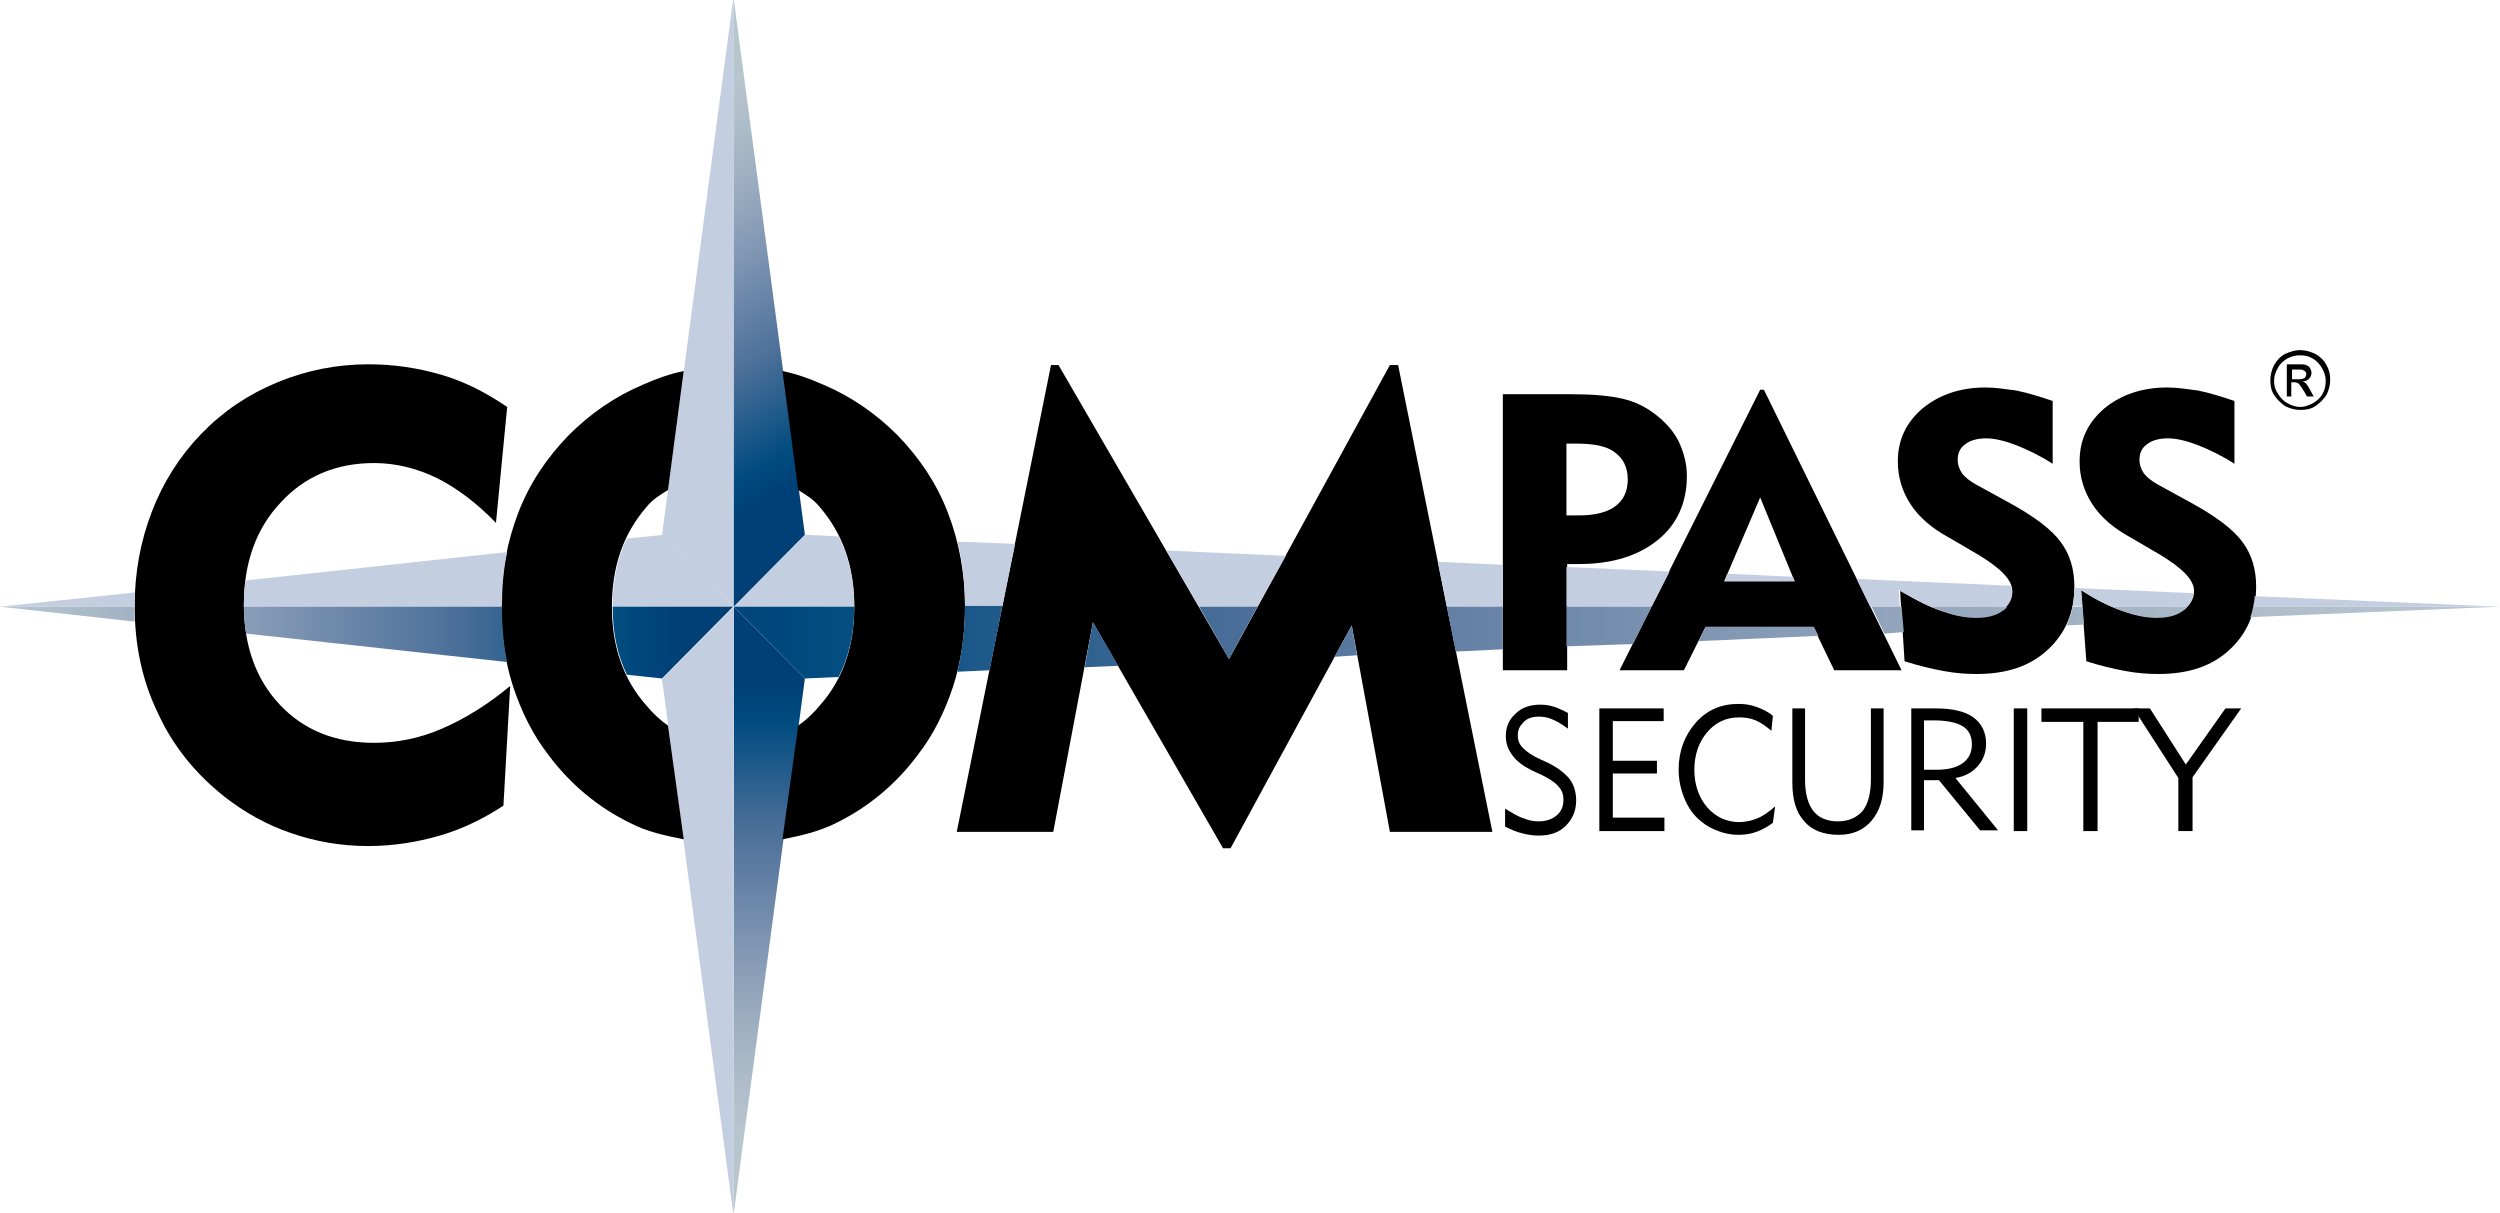 <?xml version="1.0" encoding="utf-8"?>
<!-- Generator: Adobe Illustrator 27.1.1, SVG Export Plug-In . SVG Version: 6.00 Build 0)  -->
<svg version="1.1" id="Ebene_1" xmlns="http://www.w3.org/2000/svg" xmlns:xlink="http://www.w3.org/1999/xlink" x="0px" y="0px"
	 viewBox="0 0 334.2 162.1" style="enable-background:new 0 0 334.2 162.1;" xml:space="preserve">
<style type="text/css">
	.st0{fill:url(#SVGID_1_);}
	.st1{fill:#C4CEE1;}
	.st2{fill:url(#SVGID_00000178172001537917540650000010112780308597477250_);}
	.st3{fill-rule:evenodd;clip-rule:evenodd;}
	.st4{fill-rule:evenodd;clip-rule:evenodd;fill:#C4CEE1;}
	.st5{fill-rule:evenodd;clip-rule:evenodd;fill:url(#SVGID_00000023974055892614108760000017467095153886270361_);}
	.st6{fill-rule:evenodd;clip-rule:evenodd;fill:url(#SVGID_00000008128028506334882390000012177479210748285836_);}
	.st7{fill-rule:evenodd;clip-rule:evenodd;fill:url(#SVGID_00000154384617843530234150000007177506703096919992_);}
	.st8{fill-rule:evenodd;clip-rule:evenodd;fill:url(#SVGID_00000062156245285818573090000006647464375097053113_);}
	.st9{fill-rule:evenodd;clip-rule:evenodd;fill:url(#SVGID_00000074411401735339825690000001133496931847070399_);}
	.st10{fill-rule:evenodd;clip-rule:evenodd;fill:url(#SVGID_00000121983052693598408800000011352604609464513945_);}
	.st11{fill-rule:evenodd;clip-rule:evenodd;fill:url(#SVGID_00000010283523779238388400000010704362193061418138_);}
	.st12{fill-rule:evenodd;clip-rule:evenodd;fill:url(#SVGID_00000047778914390529176390000008619559034249590442_);}
	.st13{fill-rule:evenodd;clip-rule:evenodd;fill:url(#SVGID_00000151519043876301929970000011503477762317160355_);}
	.st14{fill-rule:evenodd;clip-rule:evenodd;fill:url(#SVGID_00000044877635692182477190000014762466256430839716_);}
	.st15{fill-rule:evenodd;clip-rule:evenodd;fill:url(#SVGID_00000013890914001082055380000009726538703565132984_);}
	.st16{fill-rule:evenodd;clip-rule:evenodd;fill:url(#SVGID_00000092435037581979327030000016592013350067064985_);}
	.st17{fill-rule:evenodd;clip-rule:evenodd;fill:url(#SVGID_00000118364892057751836660000018382298579806894217_);}
	.st18{fill-rule:evenodd;clip-rule:evenodd;fill:url(#SVGID_00000160886612557630124630000002490401628132079501_);}
	.st19{fill-rule:evenodd;clip-rule:evenodd;fill:url(#SVGID_00000031180924443566938870000011844624428300066471_);}
	.st20{fill-rule:evenodd;clip-rule:evenodd;fill:url(#SVGID_00000134949359941689216700000008146640778276080028_);}
</style>
<linearGradient id="SVGID_1_" gradientUnits="userSpaceOnUse" x1="102.829" y1="162.099" x2="102.829" y2="81.144">
	<stop  offset="0.136" style="stop-color:#B7C5CD"/>
	<stop  offset="0.206" style="stop-color:#AFBECA"/>
	<stop  offset="0.319" style="stop-color:#9CADC0"/>
	<stop  offset="0.461" style="stop-color:#7B92B0"/>
	<stop  offset="0.627" style="stop-color:#4D709A"/>
	<stop  offset="0.811" style="stop-color:#004B7F"/>
	<stop  offset="0.869" style="stop-color:#004077"/>
</linearGradient>
<polygon class="st0" points="98.1,162.1 107.6,90.7 98.1,81.1 98.1,162.1 98.1,162.1 "/>
<polygon class="st1" points="98,162.1 88.5,90.8 98.1,81.1 98.1,162.1 98,162.1 "/>
<polygon class="st1" points="98,0 88.5,71.5 98.1,81.1 98.1,0 98,0 "/>
<linearGradient id="SVGID_00000062157288036580314790000002187973220692678077_" gradientUnits="userSpaceOnUse" x1="115.649" y1="70.99" x2="80.512" y2="10.132">
	<stop  offset="0.146" style="stop-color:#004077"/>
	<stop  offset="0.203" style="stop-color:#004B7F"/>
	<stop  offset="0.383" style="stop-color:#4D709A"/>
	<stop  offset="0.546" style="stop-color:#7B92B0"/>
	<stop  offset="0.685" style="stop-color:#9CADC0"/>
	<stop  offset="0.796" style="stop-color:#AFBECA"/>
	<stop  offset="0.864" style="stop-color:#B7C5CD"/>
</linearGradient>
<polygon style="fill:url(#SVGID_00000062157288036580314790000002187973220692678077_);" points="98.1,0 107.6,71.5 98.1,81.1 
	98.1,0 98.1,0 "/>
<path class="st3" d="M201.2,108.1c1,0.6,1.8,1.1,2.5,1.3c0.7,0.3,1.4,0.4,2,0.4c1,0,1.8-0.3,2.4-0.8c0.6-0.5,0.9-1.2,0.9-2.1
	c0-0.7-0.2-1.3-0.7-1.8c-0.4-0.5-1.3-1.1-2.4-1.6l-1.1-0.5c-1.2-0.6-2-1.2-2.6-2c-0.6-0.8-0.9-1.6-0.9-2.6c0-1.2,0.4-2.2,1.3-3
	c0.8-0.8,1.9-1.2,3.3-1.2c0.7,0,1.3,0.1,1.9,0.3c0.6,0.2,1.2,0.5,1.8,0.8v2.1c-0.7-0.5-1.3-0.9-2-1.2c-0.6-0.3-1.3-0.4-1.9-0.4
	c-0.8,0-1.5,0.2-2,0.7c-0.5,0.5-0.8,1-0.8,1.8c0,0.7,0.2,1.2,0.7,1.7c0.5,0.5,1.2,1,2.3,1.5l1.1,0.5c1.2,0.6,2.1,1.3,2.8,2.1
	c0.6,0.8,0.9,1.8,0.9,2.9c0,1.4-0.5,2.5-1.4,3.4c-0.9,0.9-2.1,1.3-3.6,1.3c-0.7,0-1.4-0.1-2.2-0.3c-0.8-0.2-1.5-0.5-2.3-0.9
	L201.2,108.1L201.2,108.1z"/>
<polygon class="st3" points="213.8,111.1 213.8,94.7 222.4,94.7 222.4,96.4 215.6,96.4 215.6,101.7 221.5,101.7 221.5,103.4 
	215.6,103.4 215.6,109.3 222.5,109.3 222.5,111.1 213.8,111.1 "/>
<path class="st3" d="M237,110c-0.7,0.5-1.4,0.9-2.2,1.2c-0.8,0.3-1.6,0.4-2.5,0.4c-0.9,0-1.8-0.2-2.6-0.5c-0.8-0.3-1.6-0.7-2.3-1.3
	c-1-0.8-1.7-1.8-2.2-3c-0.5-1.2-0.8-2.5-0.8-3.9c0-2.5,0.8-4.6,2.3-6.3c1.5-1.7,3.4-2.5,5.7-2.5c0.8,0,1.6,0.1,2.4,0.4
	c0.8,0.3,1.5,0.6,2.2,1.2l-0.2,2c-0.7-0.6-1.4-1.1-2.1-1.4c-0.7-0.3-1.5-0.4-2.2-0.4c-1.8,0-3.2,0.7-4.3,2c-1.1,1.3-1.7,3-1.7,5
	c0,2,0.6,3.7,1.7,5c1.1,1.3,2.6,2,4.3,2c0.8,0,1.7-0.2,2.4-0.5c0.8-0.3,1.6-0.9,2.4-1.6L237,110L237,110z"/>
<path class="st3" d="M241.3,94.7v9.6c0,1.8,0.4,3.2,1.1,4.1c0.7,0.9,1.8,1.4,3.3,1.4c1.4,0,2.5-0.5,3.3-1.4c0.7-0.9,1.1-2.3,1.1-4.2
	v-9.5h1.7v9.8c0,2.2-0.5,3.9-1.6,5.2c-1.1,1.3-2.6,1.9-4.4,1.9c-2,0-3.6-0.6-4.6-1.8c-1.1-1.2-1.6-2.9-1.6-5.2v-9.9H241.3
	L241.3,94.7z"/>
<path class="st3" d="M255.5,111.1V94.7h3.3c2.2,0,3.9,0.4,5,1.2c1.1,0.8,1.7,2,1.7,3.5c0,1.2-0.4,2.2-1.1,3c-0.7,0.8-1.7,1.4-3,1.6
	l5.7,7h-2.4l-5.5-6.7h-2v6.7H255.5L255.5,111.1z M257.3,102.9h1.6c1.5,0,2.7-0.3,3.5-0.9c0.8-0.6,1.2-1.4,1.2-2.5
	c0-1.1-0.4-1.9-1.2-2.4c-0.8-0.5-2.1-0.8-3.9-0.8h-1.3V102.9L257.3,102.9z"/>
<polygon points="269.2,94.7 269.2,111.1 271,111.1 271,94.7 269.2,94.7 "/>
<polygon class="st3" points="278.5,111.1 278.5,96.5 272.9,96.5 272.9,94.7 285.9,94.7 285.9,96.5 280.4,96.5 280.4,111.1 
	278.5,111.1 "/>
<polygon class="st3" points="291.2,111.1 291.2,104 285.2,94.7 287.4,94.7 292.2,102.2 297.5,94.7 299.6,94.7 293.1,103.9 
	293.1,111.1 291.2,111.1 "/>
<path d="M89.3,97c-1-0.7-2-1.6-2.9-2.7c-3.1-3.5-4.6-7.9-4.6-13.2c0-5.3,1.5-9.7,4.6-13.3c0.9-1.1,1.8-1.6,2.9-2.3l2.1-15.9
	c-1.9,0.4-3.6,1-5.4,1.8c-3.8,1.6-7.1,3.9-10,6.8c-2.9,3-5.2,6.4-6.7,10.3c-1.5,3.9-2.3,8.1-2.3,12.6c0,3.8,0.5,7.3,1.6,10.7
	c1.1,3.3,2.6,6.4,4.7,9.1c2.9,3.9,6.6,7,10.9,9.1c2.3,1.2,4.7,1.7,7.2,2.2L89.3,97L89.3,97z"/>
<path class="st3" d="M66.3,69.9c-2.6-2.7-5.3-4.7-7.9-6c-2.7-1.3-5.5-2-8.4-2c-5.1,0-9.3,1.8-12.5,5.3c-3.3,3.5-4.9,8.1-4.9,13.6
	c0,5.5,1.6,10,4.8,13.4c3.2,3.4,7.4,5.1,12.6,5.1c3.1,0,6.1-0.6,9.1-1.9c3-1.3,6.1-3.2,9.1-5.7l-0.9,16c-2.6,1.7-5.4,3.1-8.5,4
	c-3.1,0.9-6.3,1.4-9.6,1.4c-3.6,0-7-0.6-10.2-1.7c-3.3-1.1-6.3-2.8-9-4.9c-3.9-3.1-6.9-6.8-8.9-11.2C19,91,18,86.2,18,81
	c0-4.5,0.8-8.7,2.3-12.6C21.8,64.5,24,61,26.9,58c2.9-3,6.3-5.3,10.2-6.9c3.9-1.6,7.9-2.4,12.2-2.4c3.4,0,6.6,0.5,9.7,1.4
	c3.1,0.9,6,2.4,8.8,4.3L66.3,69.9L66.3,69.9z"/>
<polygon class="st3" points="127.9,111.2 140.5,48.8 141.5,48.8 164.3,88.1 185.8,48.8 186.9,48.8 199.5,111.2 185.8,111.2 
	180.7,83.6 164.5,113.4 163.5,113.4 146.1,83.2 140.8,111.2 127.9,111.2 "/>
<path d="M106.7,97c1-0.7,2-1.6,2.9-2.7c3.1-3.5,4.6-7.9,4.6-13.2c0-5.3-1.5-9.7-4.6-13.3c-0.9-1.1-1.8-1.6-2.9-2.3l-2.1-15.9
	c1.9,0.4,3.6,1,5.4,1.8c3.8,1.6,7.1,3.9,10,6.8c2.9,3,5.2,6.4,6.7,10.3c1.5,3.9,2.3,8.1,2.3,12.6c0,3.8-0.5,7.3-1.6,10.7
	c-1.1,3.3-2.6,6.4-4.7,9.1c-2.9,3.9-6.6,7-10.9,9.1c-2.4,1.2-4.7,1.7-7.2,2.2L106.7,97L106.7,97z"/>
<path class="st3" d="M200.9,89.6V52.7h9.2c2.8,0,5.1,0.2,6.8,0.6c1.7,0.4,3.1,1.1,4.4,2.1c1.3,1,2.4,2.2,3.1,3.6
	c0.7,1.5,1.1,3,1.1,4.6c0,3.6-1.3,6.5-3.9,8.6c-2.6,2.1-6.1,3.2-10.5,3.2c-0.5,0-0.8,0-1,0c-0.2,0-0.4,0-0.6,0v14.2H200.9
	L200.9,89.6z M210.6,59.3h-1.2v9.6h1.6c2.2,0,3.8-0.4,4.9-1.2c1.1-0.8,1.7-2,1.7-3.6c0-1.6-0.6-2.8-1.7-3.6
	C214.8,59.6,213,59.3,210.6,59.3L210.6,59.3z"/>
<path class="st3" d="M216.5,89.6l18.8-37.5h0.5l18.4,37.5h-9l-2.8-5.8H228l-2.9,5.8H216.5L216.5,89.6z M230.5,77.7h9.4l-4.6-11.2
	L230.5,77.7L230.5,77.7z"/>
<path class="st3" d="M254,78.9c2.2,1.4,4.1,2.3,5.6,2.8c1.5,0.5,3,0.8,4.5,0.8c1.5,0,2.7-0.3,3.6-1c0.9-0.6,1.3-1.5,1.3-2.5
	c0-1.5-1.6-3.1-4.8-5c-0.5-0.3-0.9-0.5-1.2-0.7l-2.4-1.4c-2.4-1.3-4.1-2.8-5.2-4.5c-1.1-1.7-1.7-3.6-1.7-5.7c0-2.9,1.1-5.2,3.3-7.1
	c2.2-1.8,5-2.8,8.4-2.8c1.3,0,2.6,0.2,4.1,0.4c1.5,0.3,3.1,0.8,4.9,1.4v8.4c-1.7-1.1-3.4-1.9-4.9-2.5c-1.6-0.6-2.9-0.9-4-0.9
	c-1.2,0-2.2,0.3-2.8,0.8c-0.7,0.5-1,1.2-1,2.1c0,0.6,0.2,1.2,0.6,1.8c0.4,0.5,1,1,1.9,1.5l4.2,2.3c3.5,1.9,5.9,3.7,7.1,5.4
	c1.2,1.6,1.8,3.6,1.8,5.9c0,3.5-1.2,6.3-3.6,8.5c-2.4,2.2-5.5,3.2-9.5,3.2c-1.3,0-2.8-0.1-4.4-0.4c-1.6-0.3-3.3-0.7-5.2-1.3
	L254,78.9L254,78.9z"/>
<path class="st3" d="M278.2,78.9c2.2,1.4,4.1,2.3,5.6,2.8c1.5,0.5,3,0.8,4.5,0.8c1.5,0,2.7-0.3,3.6-1c0.9-0.6,1.4-1.5,1.4-2.5
	c0-1.5-1.6-3.1-4.8-5c-0.5-0.3-0.9-0.5-1.2-0.7l-2.4-1.4c-2.4-1.3-4.1-2.8-5.2-4.5c-1.1-1.7-1.7-3.6-1.7-5.7c0-2.9,1.1-5.2,3.3-7.1
	c2.2-1.8,5-2.8,8.4-2.8c1.3,0,2.6,0.2,4.1,0.4c1.5,0.3,3.1,0.8,4.9,1.4v8.4c-1.7-1.1-3.4-1.9-4.9-2.5c-1.6-0.6-2.9-0.9-4-0.9
	c-1.2,0-2.2,0.3-2.8,0.8c-0.7,0.5-1,1.2-1,2.1c0,0.6,0.2,1.2,0.6,1.8c0.4,0.5,1,1,1.9,1.5l4.2,2.3c3.5,1.9,5.9,3.7,7.1,5.4
	c1.2,1.6,1.8,3.6,1.8,5.9c0,3.5-1.2,6.3-3.6,8.5c-2.4,2.2-5.5,3.2-9.5,3.2c-1.3,0-2.8-0.1-4.4-0.4c-1.6-0.3-3.3-0.7-5.2-1.3
	L278.2,78.9L278.2,78.9z"/>
<g>
	<path class="st4" d="M258.1,81.1h10.1c0.5-0.6,0.8-1.2,0.8-2c0-0.2-0.1-0.5-0.2-0.8l-20.6-0.9l1.8,3.7h4l-0.2-2.2
		C255.6,79.9,256.9,80.6,258.1,81.1z"/>
	<polygon class="st4" points="230.5,77.7 239.9,77.7 239.7,77.1 230.9,76.7 	"/>
	<polygon class="st4" points="209.4,75.8 209.4,81.1 220.8,81.1 223.2,76.4 	"/>
	<polygon class="st4" points="168.1,81.1 171.9,74.3 155.9,73.6 160.3,81.1 	"/>
	<path class="st4" d="M128,72.4c0.7,2.8,1,5.7,1,8.7c0,0,0,0,0,0h5l1.7-8.4L128,72.4z"/>
	<polygon class="st4" points="192.2,75.1 193.4,81.1 200.9,81.1 200.9,75.5 	"/>
	<path class="st4" d="M112.1,71.7l-4.5-0.2l-9.5,9.6h16.1c0,0,0,0,0,0C114.2,77.6,113.5,74.5,112.1,71.7z"/>
	<path class="st4" d="M282.3,81.1h10.1c0.5-0.5,0.7-1.1,0.8-1.8l-15.9-0.7c0,0.9-0.1,1.7-0.2,2.4h1.3l-0.2-2.2
		C279.7,79.9,281.1,80.6,282.3,81.1z"/>
	<path class="st4" d="M334.2,81.1l-32.8-1.4c0,0.5-0.1,1-0.2,1.4L334.2,81.1L334.2,81.1z"/>
</g>
<g>
	
		<linearGradient id="SVGID_00000070086188966023262670000014286493619863309490_" gradientUnits="userSpaceOnUse" x1="90.129" y1="83.793" x2="363.751" y2="83.793">
		<stop  offset="0" style="stop-color:#004077"/>
		<stop  offset="6.837421e-02" style="stop-color:#004B7F"/>
		<stop  offset="0.285" style="stop-color:#4D709A"/>
		<stop  offset="0.481" style="stop-color:#7B92B0"/>
		<stop  offset="0.649" style="stop-color:#9CADC0"/>
		<stop  offset="0.782" style="stop-color:#AFBECA"/>
		<stop  offset="0.864" style="stop-color:#B7C5CD"/>
	</linearGradient>
	
		<polygon style="fill-rule:evenodd;clip-rule:evenodd;fill:url(#SVGID_00000070086188966023262670000014286493619863309490_);" points="
		209.4,81.1 209.4,86.4 218.3,86.1 220.8,81.1 	"/>
	
		<linearGradient id="SVGID_00000122713959918353882310000012828439798397783206_" gradientUnits="userSpaceOnUse" x1="90.131" y1="84.768" x2="363.749" y2="84.768">
		<stop  offset="0" style="stop-color:#004077"/>
		<stop  offset="6.837421e-02" style="stop-color:#004B7F"/>
		<stop  offset="0.285" style="stop-color:#4D709A"/>
		<stop  offset="0.481" style="stop-color:#7B92B0"/>
		<stop  offset="0.649" style="stop-color:#9CADC0"/>
		<stop  offset="0.782" style="stop-color:#AFBECA"/>
		<stop  offset="0.864" style="stop-color:#B7C5CD"/>
	</linearGradient>
	
		<polygon style="fill-rule:evenodd;clip-rule:evenodd;fill:url(#SVGID_00000122713959918353882310000012828439798397783206_);" points="
		228,83.8 227.1,85.7 243.1,85 242.5,83.8 	"/>
	
		<linearGradient id="SVGID_00000078736328328188535170000011225516774549698197_" gradientUnits="userSpaceOnUse" x1="90.114" y1="82.898" x2="363.761" y2="82.898">
		<stop  offset="0" style="stop-color:#004077"/>
		<stop  offset="6.837421e-02" style="stop-color:#004B7F"/>
		<stop  offset="0.285" style="stop-color:#4D709A"/>
		<stop  offset="0.481" style="stop-color:#7B92B0"/>
		<stop  offset="0.649" style="stop-color:#9CADC0"/>
		<stop  offset="0.782" style="stop-color:#AFBECA"/>
		<stop  offset="0.864" style="stop-color:#B7C5CD"/>
	</linearGradient>
	
		<polygon style="fill-rule:evenodd;clip-rule:evenodd;fill:url(#SVGID_00000078736328328188535170000011225516774549698197_);" points="
		250.2,81.1 251.9,84.7 254.5,84.5 254.2,81.1 	"/>
	
		<linearGradient id="SVGID_00000029755958940717493060000017063958968801930891_" gradientUnits="userSpaceOnUse" x1="90.126" y1="84.105" x2="363.755" y2="84.105">
		<stop  offset="0" style="stop-color:#004077"/>
		<stop  offset="6.837421e-02" style="stop-color:#004B7F"/>
		<stop  offset="0.285" style="stop-color:#4D709A"/>
		<stop  offset="0.481" style="stop-color:#7B92B0"/>
		<stop  offset="0.649" style="stop-color:#9CADC0"/>
		<stop  offset="0.782" style="stop-color:#AFBECA"/>
		<stop  offset="0.864" style="stop-color:#B7C5CD"/>
	</linearGradient>
	
		<polygon style="fill-rule:evenodd;clip-rule:evenodd;fill:url(#SVGID_00000029755958940717493060000017063958968801930891_);" points="
		193.4,81.1 194.6,87.1 200.9,86.8 200.9,81.1 	"/>
	
		<linearGradient id="SVGID_00000168825083064831661610000000859919585717029504_" gradientUnits="userSpaceOnUse" x1="90.129" y1="85.511" x2="363.754" y2="85.511">
		<stop  offset="0" style="stop-color:#004077"/>
		<stop  offset="6.837421e-02" style="stop-color:#004B7F"/>
		<stop  offset="0.285" style="stop-color:#4D709A"/>
		<stop  offset="0.481" style="stop-color:#7B92B0"/>
		<stop  offset="0.649" style="stop-color:#9CADC0"/>
		<stop  offset="0.782" style="stop-color:#AFBECA"/>
		<stop  offset="0.864" style="stop-color:#B7C5CD"/>
	</linearGradient>
	<path style="fill-rule:evenodd;clip-rule:evenodd;fill:url(#SVGID_00000168825083064831661610000000859919585717029504_);" d="
		M129,81.1c0,3.1-0.4,6-1,8.7l4.3-0.2l1.7-8.6H129z"/>
	
		<linearGradient id="SVGID_00000029035108899953092560000017755123133534840460_" gradientUnits="userSpaceOnUse" x1="90.165" y1="85.667" x2="363.679" y2="85.667">
		<stop  offset="0" style="stop-color:#004077"/>
		<stop  offset="6.837421e-02" style="stop-color:#004B7F"/>
		<stop  offset="0.285" style="stop-color:#4D709A"/>
		<stop  offset="0.481" style="stop-color:#7B92B0"/>
		<stop  offset="0.649" style="stop-color:#9CADC0"/>
		<stop  offset="0.782" style="stop-color:#AFBECA"/>
		<stop  offset="0.864" style="stop-color:#B7C5CD"/>
	</linearGradient>
	
		<polygon style="fill-rule:evenodd;clip-rule:evenodd;fill:url(#SVGID_00000029035108899953092560000017755123133534840460_);" points="
		178.4,87.8 181.4,87.6 180.7,83.6 	"/>
	
		<linearGradient id="SVGID_00000014634032642103196190000005015876497043487872_" gradientUnits="userSpaceOnUse" x1="90.133" y1="84.636" x2="363.742" y2="84.636">
		<stop  offset="0" style="stop-color:#004077"/>
		<stop  offset="6.837421e-02" style="stop-color:#004B7F"/>
		<stop  offset="0.285" style="stop-color:#4D709A"/>
		<stop  offset="0.481" style="stop-color:#7B92B0"/>
		<stop  offset="0.649" style="stop-color:#9CADC0"/>
		<stop  offset="0.782" style="stop-color:#AFBECA"/>
		<stop  offset="0.864" style="stop-color:#B7C5CD"/>
	</linearGradient>
	
		<polygon style="fill-rule:evenodd;clip-rule:evenodd;fill:url(#SVGID_00000014634032642103196190000005015876497043487872_);" points="
		168.1,81.1 160.3,81.1 164.3,88.1 	"/>
	
		<linearGradient id="SVGID_00000150102335007172557370000005294607377325780109_" gradientUnits="userSpaceOnUse" x1="90.129" y1="86.166" x2="363.755" y2="86.166">
		<stop  offset="0" style="stop-color:#004077"/>
		<stop  offset="6.837421e-02" style="stop-color:#004B7F"/>
		<stop  offset="0.285" style="stop-color:#4D709A"/>
		<stop  offset="0.481" style="stop-color:#7B92B0"/>
		<stop  offset="0.649" style="stop-color:#9CADC0"/>
		<stop  offset="0.782" style="stop-color:#AFBECA"/>
		<stop  offset="0.864" style="stop-color:#B7C5CD"/>
	</linearGradient>
	
		<polygon style="fill-rule:evenodd;clip-rule:evenodd;fill:url(#SVGID_00000150102335007172557370000005294607377325780109_);" points="
		145,89.2 149.5,89 146.1,83.2 	"/>
	
		<linearGradient id="SVGID_00000088102306614447448750000014474348828583792530_" gradientUnits="userSpaceOnUse" x1="90.129" y1="85.94" x2="363.754" y2="85.94">
		<stop  offset="0" style="stop-color:#004077"/>
		<stop  offset="6.837421e-02" style="stop-color:#004B7F"/>
		<stop  offset="0.285" style="stop-color:#4D709A"/>
		<stop  offset="0.481" style="stop-color:#7B92B0"/>
		<stop  offset="0.649" style="stop-color:#9CADC0"/>
		<stop  offset="0.782" style="stop-color:#AFBECA"/>
		<stop  offset="0.864" style="stop-color:#B7C5CD"/>
	</linearGradient>
	<path style="fill-rule:evenodd;clip-rule:evenodd;fill:url(#SVGID_00000088102306614447448750000014474348828583792530_);" d="
		M98.1,81.1l9.5,9.6l4.5-0.2c1.4-2.7,2.1-5.9,2.1-9.4H98.1z"/>
	
		<linearGradient id="SVGID_00000047760990359127993030000017990804958440650369_" gradientUnits="userSpaceOnUse" x1="90.127" y1="81.866" x2="363.752" y2="81.866">
		<stop  offset="0" style="stop-color:#004077"/>
		<stop  offset="6.837421e-02" style="stop-color:#004B7F"/>
		<stop  offset="0.285" style="stop-color:#4D709A"/>
		<stop  offset="0.481" style="stop-color:#7B92B0"/>
		<stop  offset="0.649" style="stop-color:#9CADC0"/>
		<stop  offset="0.782" style="stop-color:#AFBECA"/>
		<stop  offset="0.864" style="stop-color:#B7C5CD"/>
	</linearGradient>
	<path style="fill-rule:evenodd;clip-rule:evenodd;fill:url(#SVGID_00000047760990359127993030000017990804958440650369_);" d="
		M334.2,81.1h-33c-0.1,0.5-0.2,1-0.4,1.4L334.2,81.1L334.2,81.1z"/>
	
		<linearGradient id="SVGID_00000146491828216280253110000006788410132887753879_" gradientUnits="userSpaceOnUse" x1="90.124" y1="81.865" x2="363.754" y2="81.865">
		<stop  offset="0" style="stop-color:#004077"/>
		<stop  offset="6.837421e-02" style="stop-color:#004B7F"/>
		<stop  offset="0.285" style="stop-color:#4D709A"/>
		<stop  offset="0.481" style="stop-color:#7B92B0"/>
		<stop  offset="0.649" style="stop-color:#9CADC0"/>
		<stop  offset="0.782" style="stop-color:#AFBECA"/>
		<stop  offset="0.864" style="stop-color:#B7C5CD"/>
	</linearGradient>
	<path style="fill-rule:evenodd;clip-rule:evenodd;fill:url(#SVGID_00000146491828216280253110000006788410132887753879_);" d="
		M288.3,82.6c1.5,0,2.7-0.3,3.6-1c0.2-0.1,0.4-0.3,0.5-0.5h-10.1c0.5,0.2,1.1,0.5,1.5,0.6C285.4,82.3,286.9,82.6,288.3,82.6z"/>
	
		<linearGradient id="SVGID_00000156566173566901898700000015839596661325032868_" gradientUnits="userSpaceOnUse" x1="90.131" y1="82.384" x2="363.75" y2="82.384">
		<stop  offset="0" style="stop-color:#004077"/>
		<stop  offset="6.837421e-02" style="stop-color:#004B7F"/>
		<stop  offset="0.285" style="stop-color:#4D709A"/>
		<stop  offset="0.481" style="stop-color:#7B92B0"/>
		<stop  offset="0.649" style="stop-color:#9CADC0"/>
		<stop  offset="0.782" style="stop-color:#AFBECA"/>
		<stop  offset="0.864" style="stop-color:#B7C5CD"/>
	</linearGradient>
	<path style="fill-rule:evenodd;clip-rule:evenodd;fill:url(#SVGID_00000156566173566901898700000015839596661325032868_);" d="
		M277.1,81.1c-0.2,0.9-0.5,1.7-0.8,2.5l2.3-0.1l-0.2-2.4H277.1z"/>
	
		<linearGradient id="SVGID_00000141426356631657341600000006388717966385656751_" gradientUnits="userSpaceOnUse" x1="90.124" y1="81.865" x2="363.756" y2="81.865">
		<stop  offset="0" style="stop-color:#004077"/>
		<stop  offset="6.837421e-02" style="stop-color:#004B7F"/>
		<stop  offset="0.285" style="stop-color:#4D709A"/>
		<stop  offset="0.481" style="stop-color:#7B92B0"/>
		<stop  offset="0.649" style="stop-color:#9CADC0"/>
		<stop  offset="0.782" style="stop-color:#AFBECA"/>
		<stop  offset="0.864" style="stop-color:#B7C5CD"/>
	</linearGradient>
	<path style="fill-rule:evenodd;clip-rule:evenodd;fill:url(#SVGID_00000141426356631657341600000006388717966385656751_);" d="
		M264.2,82.6c1.5,0,2.7-0.3,3.6-1c0.2-0.1,0.4-0.3,0.5-0.5h-10.1c0.5,0.2,1.1,0.5,1.5,0.6C261.2,82.3,262.7,82.6,264.2,82.6z"/>
</g>
<g>
	<path class="st4" d="M67.8,73.8l-35,3.8c-0.1,1-0.2,2.1-0.2,3.2c0,0.1,0,0.2,0,0.3h34.5c0,0,0,0,0,0C67.1,78.6,67.3,76.1,67.8,73.8
		z"/>
	<path class="st4" d="M18,79.2L0,81.1v0h18c0-0.1,0-0.1,0-0.2C18,80.4,18,79.8,18,79.2z"/>
	<path class="st4" d="M81.9,81.1h16.2l-9.5-9.6l-4.8,0.5C82.5,74.7,81.9,77.7,81.9,81.1C81.9,81.1,81.9,81.1,81.9,81.1z"/>
</g>
<g>
	
		<linearGradient id="SVGID_00000109025515180649181290000018437189269652366208_" gradientUnits="userSpaceOnUse" x1="-15.332" y1="85.94" x2="90.342" y2="85.94">
		<stop  offset="0.136" style="stop-color:#B7C5CD"/>
		<stop  offset="0.218" style="stop-color:#AFBECA"/>
		<stop  offset="0.351" style="stop-color:#9CADC0"/>
		<stop  offset="0.519" style="stop-color:#7B92B0"/>
		<stop  offset="0.715" style="stop-color:#4D709A"/>
		<stop  offset="0.932" style="stop-color:#004B7F"/>
		<stop  offset="1" style="stop-color:#004077"/>
	</linearGradient>
	<path style="fill-rule:evenodd;clip-rule:evenodd;fill:url(#SVGID_00000109025515180649181290000018437189269652366208_);" d="
		M88.5,90.7l9.5-9.6H81.9c0,3.4,0.6,6.4,1.9,9.1L88.5,90.7z"/>
	
		<linearGradient id="SVGID_00000008115566073717956960000015643601194074286257_" gradientUnits="userSpaceOnUse" x1="-15.333" y1="84.82" x2="90.312" y2="84.82">
		<stop  offset="0.136" style="stop-color:#B7C5CD"/>
		<stop  offset="0.218" style="stop-color:#AFBECA"/>
		<stop  offset="0.351" style="stop-color:#9CADC0"/>
		<stop  offset="0.519" style="stop-color:#7B92B0"/>
		<stop  offset="0.715" style="stop-color:#4D709A"/>
		<stop  offset="0.932" style="stop-color:#004B7F"/>
		<stop  offset="1" style="stop-color:#004077"/>
	</linearGradient>
	<path style="fill-rule:evenodd;clip-rule:evenodd;fill:url(#SVGID_00000008115566073717956960000015643601194074286257_);" d="
		M32.6,81.1c0,1.2,0.1,2.4,0.3,3.6l34.9,3.8c-0.5-2.3-0.7-4.8-0.7-7.4H32.6z"/>
	
		<linearGradient id="SVGID_00000056429480476259874000000016314037060994193568_" gradientUnits="userSpaceOnUse" x1="-15.333" y1="82.137" x2="90.343" y2="82.137">
		<stop  offset="0.136" style="stop-color:#B7C5CD"/>
		<stop  offset="0.218" style="stop-color:#AFBECA"/>
		<stop  offset="0.351" style="stop-color:#9CADC0"/>
		<stop  offset="0.519" style="stop-color:#7B92B0"/>
		<stop  offset="0.715" style="stop-color:#4D709A"/>
		<stop  offset="0.932" style="stop-color:#004B7F"/>
		<stop  offset="1" style="stop-color:#004077"/>
	</linearGradient>
	<path style="fill-rule:evenodd;clip-rule:evenodd;fill:url(#SVGID_00000056429480476259874000000016314037060994193568_);" d="
		M0,81.1L0,81.1l18,2c0-0.7-0.1-1.3-0.1-2H0z"/>
</g>
<g>
	<path d="M307.5,46.8c0.7,0,1.3,0.2,2,0.5c0.7,0.4,1.2,0.9,1.5,1.5c0.4,0.7,0.5,1.3,0.5,2c0,0.7-0.2,1.4-0.5,2
		c-0.4,0.6-0.9,1.1-1.5,1.5c-0.6,0.4-1.3,0.5-2,0.5s-1.4-0.2-2-0.5c-0.6-0.4-1.1-0.9-1.5-1.5c-0.4-0.6-0.5-1.3-0.5-2
		c0-0.7,0.2-1.4,0.5-2c0.4-0.7,0.9-1.2,1.5-1.5C306.2,47,306.8,46.8,307.5,46.8z M307.5,47.5c-0.6,0-1.1,0.1-1.7,0.4
		c-0.5,0.3-1,0.7-1.3,1.3c-0.3,0.5-0.5,1.1-0.5,1.7c0,0.6,0.1,1.1,0.5,1.7c0.3,0.5,0.7,1,1.3,1.3c0.5,0.3,1.1,0.5,1.7,0.5
		c0.6,0,1.1-0.2,1.7-0.5c0.5-0.3,1-0.7,1.3-1.3c0.3-0.5,0.4-1.1,0.4-1.7c0-0.6-0.2-1.2-0.5-1.7c-0.3-0.5-0.7-1-1.3-1.3
		C308.6,47.6,308.1,47.5,307.5,47.5z M305.7,53.1v-4.4h1.5c0.5,0,0.9,0,1.1,0.1c0.2,0.1,0.4,0.2,0.5,0.4c0.1,0.2,0.2,0.4,0.2,0.6
		c0,0.3-0.1,0.6-0.3,0.8c-0.2,0.2-0.5,0.4-0.9,0.4c0.2,0.1,0.3,0.1,0.4,0.2c0.2,0.2,0.4,0.5,0.6,0.9l0.5,0.9h-0.9l-0.4-0.7
		c-0.3-0.5-0.6-0.9-0.7-1c-0.1-0.1-0.3-0.2-0.6-0.2h-0.4v1.9H305.7z M306.4,50.7h0.9c0.4,0,0.7-0.1,0.8-0.2c0.1-0.1,0.2-0.3,0.2-0.5
		c0-0.1,0-0.2-0.1-0.3c-0.1-0.1-0.2-0.2-0.3-0.2c-0.1-0.1-0.4-0.1-0.7-0.1h-0.8V50.7z"/>
</g>
</svg>
